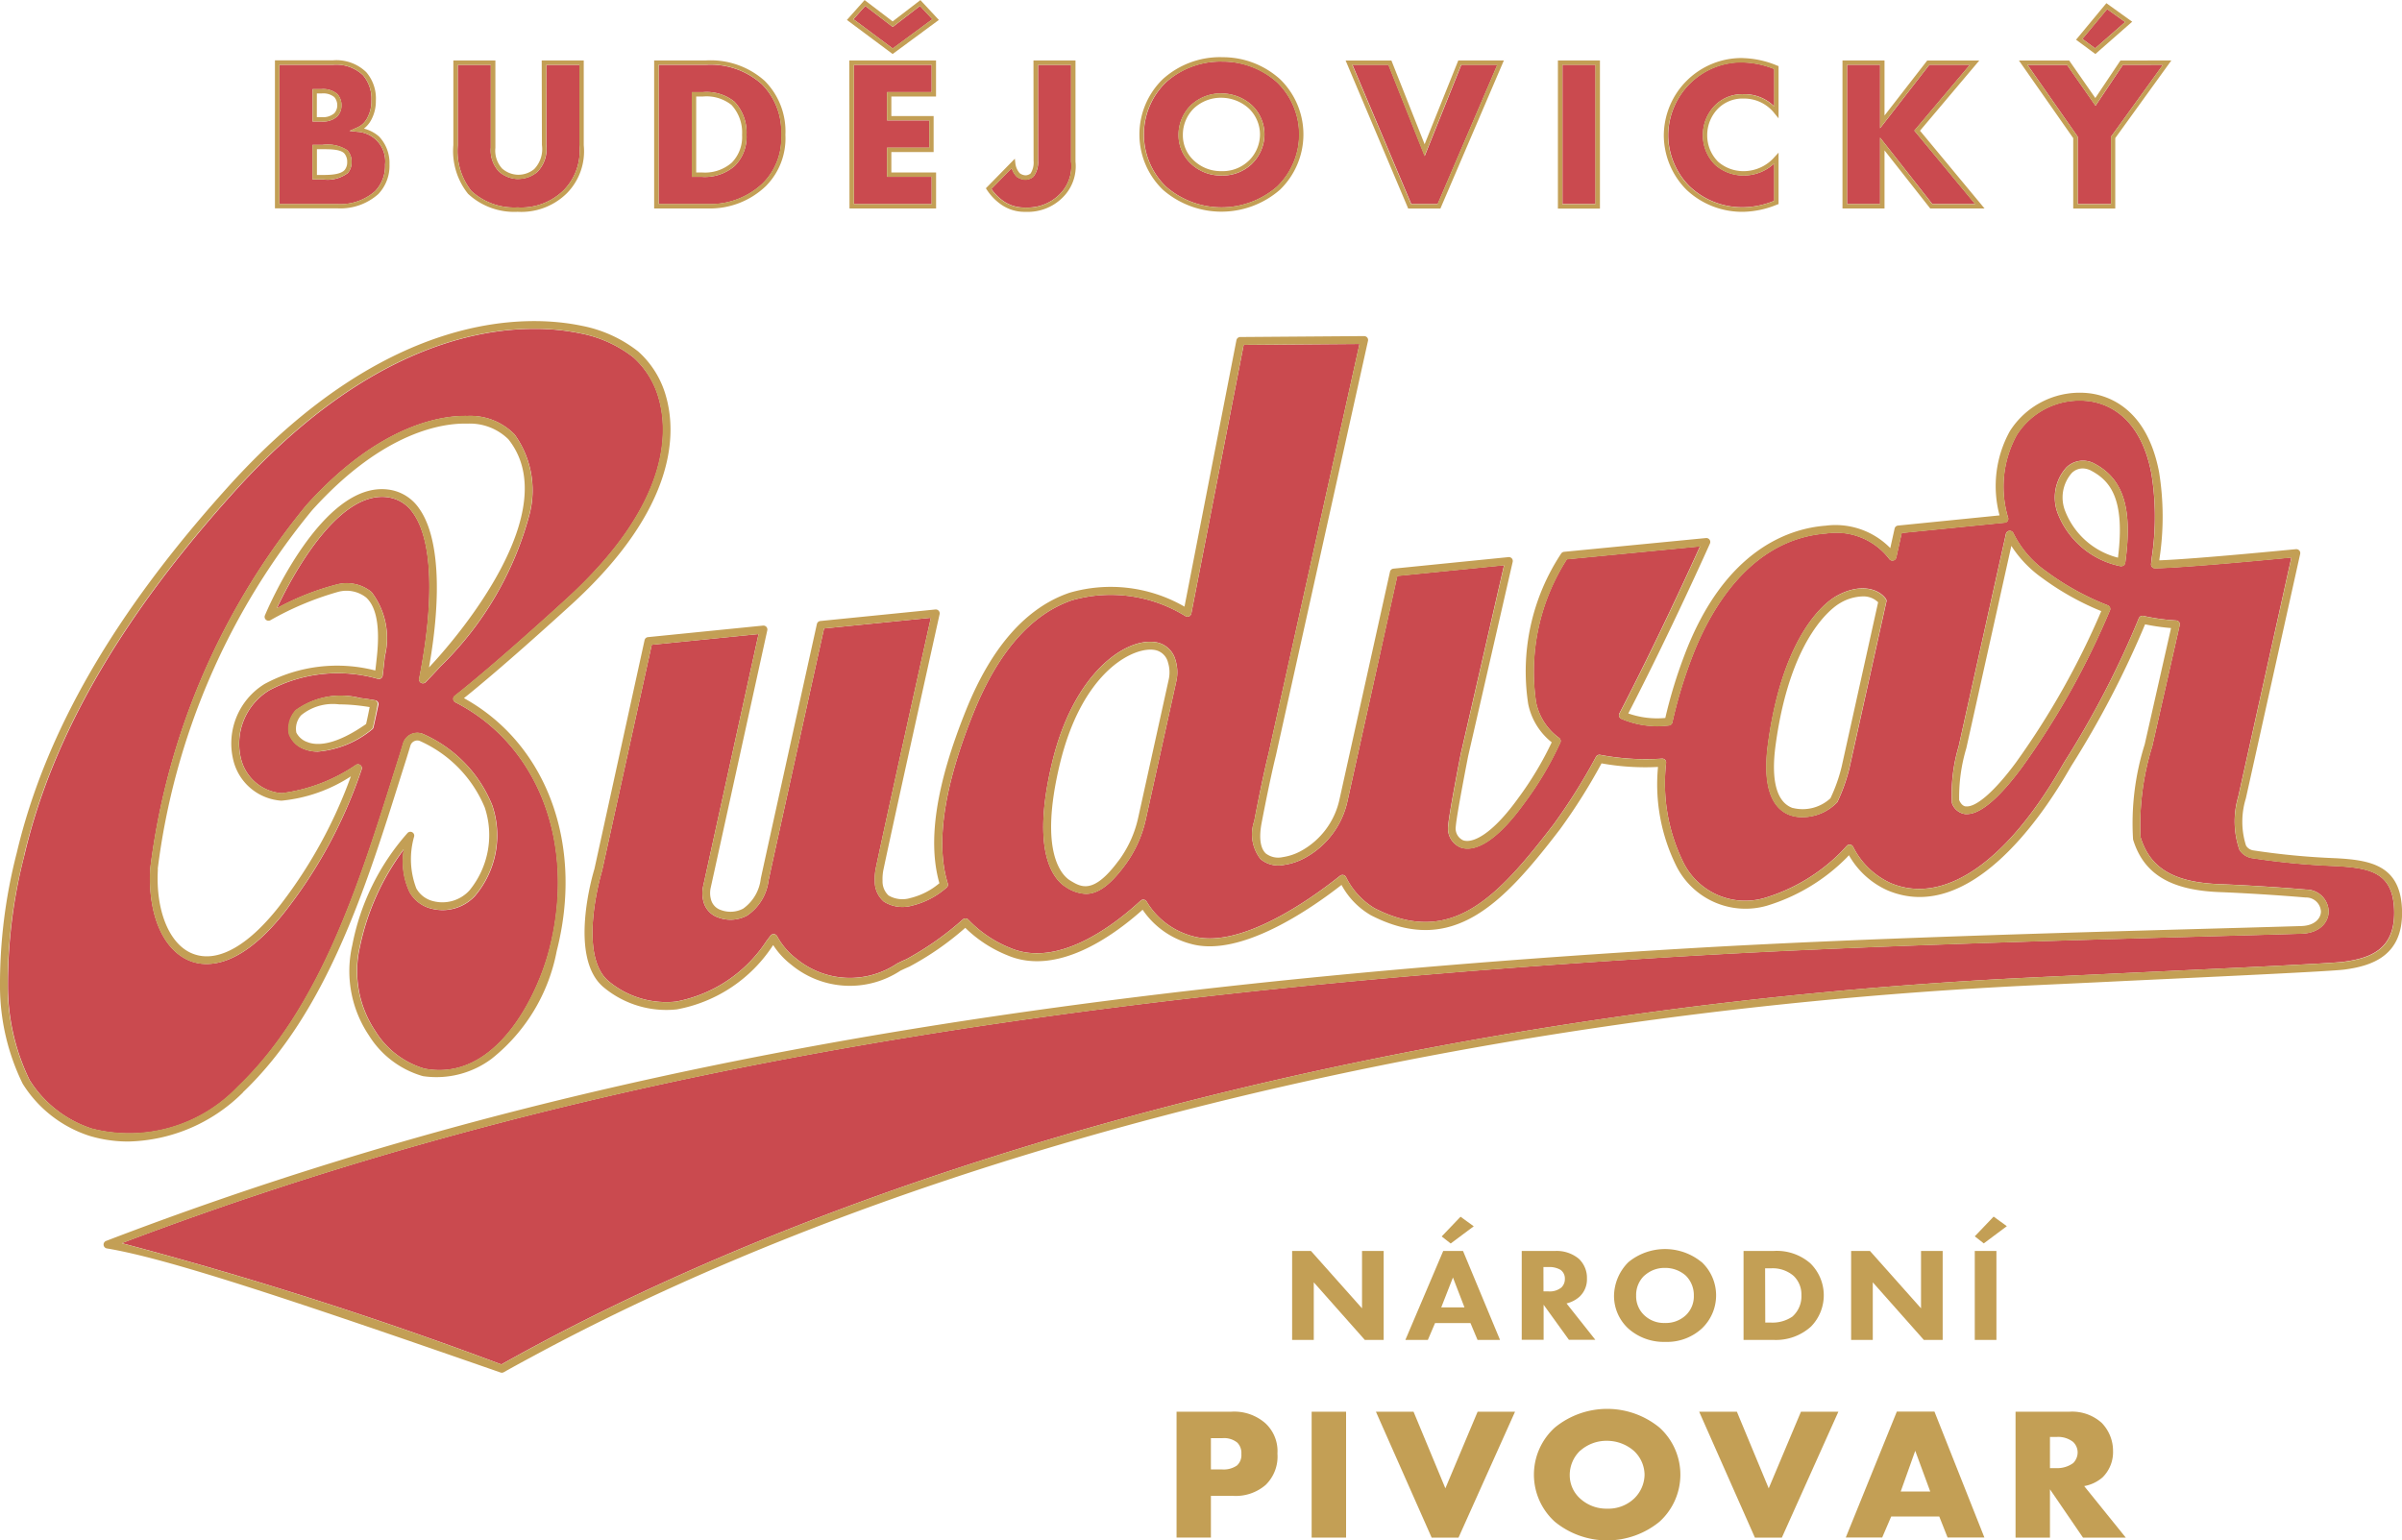 <svg id="LOGO_NEW" data-name="LOGO NEW" xmlns="http://www.w3.org/2000/svg" width="80" height="51.31" viewBox="0 0 80 51.31">
  <path id="Path_546" data-name="Path 546" d="M143.868,156.336a24.54,24.54,0,0,1-2.76-.265.6.6,0,0,1-.405-.275,2.905,2.905,0,0,1-.04-1.769l1.77-7.967c-.738.072-3.542.339-4.54.359a.13.13,0,0,1-.133-.143l.022-.205a8.983,8.983,0,0,0-.012-2.813c-.36-1.876-1.432-2.309-2.038-2.4a2.476,2.476,0,0,0-2.446,1.124,3.582,3.582,0,0,0-.284,2.764.129.129,0,0,1-.022.1.131.131,0,0,1-.093.053l-3.432.344-.181.817a.131.131,0,0,1-.233.049,2.222,2.222,0,0,0-2.1-.85c-2.613.2-3.931,2.691-4.483,4.159a15.425,15.425,0,0,0-.642,2.136.131.131,0,0,1-.117.1,3.033,3.033,0,0,1-1.589-.224.131.131,0,0,1-.066-.076.129.129,0,0,1,.008-.1c1.2-2.311,2.358-4.84,2.685-5.565l-4.435.43a6.941,6.941,0,0,0-1.025,4.759,1.941,1.941,0,0,0,.766,1.189.129.129,0,0,1,.042.155,11.007,11.007,0,0,1-1.191,2.009c-1.119,1.556-1.816,1.6-2.13,1.488a.685.685,0,0,1-.414-.732c.027-.392.4-2.293.416-2.374l1.444-6.295-3.555.356L111,154.163a2.839,2.839,0,0,1-1.4,1.892,2.055,2.055,0,0,1-.705.243.927.927,0,0,1-.791-.189,1.34,1.34,0,0,1-.213-1.269c.3-1.572.47-2.221.472-2.227l3.034-13.664-3.857.029-1.744,8.949a.131.131,0,0,1-.195.087,4.729,4.729,0,0,0-3.77-.532c-1.364.463-2.471,1.724-3.288,3.749-.984,2.436-1.272,4.35-.858,5.688a.129.129,0,0,1-.043.139,2.7,2.7,0,0,1-1.154.6,1.154,1.154,0,0,1-.934-.137.879.879,0,0,1-.3-.679,1.828,1.828,0,0,1,.042-.474c.344-1.637,1.588-7.236,1.825-8.3l-3.557.357c-.2.891-1.75,7.926-1.848,8.387A1.659,1.659,0,0,1,91,157.988a1.172,1.172,0,0,1-.951.068.758.758,0,0,1-.5-.529,1.062,1.062,0,0,1-.011-.522l1.844-8.394-3.557.357L86.169,156.5c-.011.038-.84,2.791.224,3.677a3,3,0,0,0,2.241.675,4.615,4.615,0,0,0,3.01-2.016l.135-.178a.128.128,0,0,1,.115-.052.131.131,0,0,1,.106.068,2.351,2.351,0,0,0,.633.743,2.811,2.811,0,0,0,3.364.167c.1-.049.2-.1.3-.139a9.972,9.972,0,0,0,1.892-1.332.132.132,0,0,1,.181.012,3.947,3.947,0,0,0,1.4.943c1.562.66,3.387-.7,4.337-1.577a.131.131,0,0,1,.2.029,2.536,2.536,0,0,0,1.527,1.152c1.59.455,3.966-1.252,4.913-2.008a.131.131,0,0,1,.2.039,2.49,2.49,0,0,0,.948,1.038c2.549,1.305,4.083-.335,5.973-2.8a19.524,19.524,0,0,0,1.406-2.243.131.131,0,0,1,.142-.064,8.006,8.006,0,0,0,2.055.126.13.13,0,0,1,.138.14,5.94,5.94,0,0,0,.546,3.256,2.3,2.3,0,0,0,2.744,1.242,6.043,6.043,0,0,0,2.531-1.522l.194-.21a.131.131,0,0,1,.211.026,2.6,2.6,0,0,0,1.256,1.215c1.746.729,3.8-.649,5.632-3.78l.149-.254a30.708,30.708,0,0,0,2.48-4.786.131.131,0,0,1,.151-.082,6.714,6.714,0,0,0,1.088.152.132.132,0,0,1,.1.051.13.13,0,0,1,.023.107l-.913,4.029a8.847,8.847,0,0,0-.391,3.029c.319,1.043,1.114,1.512,2.657,1.569.676.025,1.875.094,2.859.179a.751.751,0,0,1,.75.739c-.01.35-.295.712-.909.731-.879.027-1.924.056-3.088.088-4.962.138-11.758.327-17.275.652-22.363,1.316-38.023,4.182-52.231,9.568a132.47,132.47,0,0,1,12.643,4.039q.428-.24.864-.477C96.5,165.519,114.66,161,133.5,160.065c.933-.046,2.17-.1,3.472-.165,3.171-.148,6.764-.317,7.185-.372.891-.118,1.713-.4,1.7-1.663C145.839,156.536,145.058,156.4,143.868,156.336ZM105.292,150.2l-1.012,4.582a4.009,4.009,0,0,1-.7,1.535l-.006.008c-.511.688-.912.939-1.291.939a1.277,1.277,0,0,1-.656-.221c-.385-.233-1.2-1.1-.467-4.158.715-2.975,2.427-4.137,3.417-4.009a.813.813,0,0,1,.691.6A1.368,1.368,0,0,1,105.292,150.2Zm23.653-2.663-1.232,5.551a5.974,5.974,0,0,1-.4,1.12h0a1.6,1.6,0,0,1-1.179.5,1.175,1.175,0,0,1-.39-.063c-.463-.163-.968-.709-.74-2.384.507-3.735,1.977-4.746,2.267-4.911.77-.439,1.4-.266,1.654.081A.13.13,0,0,1,128.946,147.541Zm7.447.28a26.489,26.489,0,0,1-2.914,5.209c-.534.729-1.28,1.581-1.849,1.581a.524.524,0,0,1-.059,0,.542.542,0,0,1-.442-.366,5.543,5.543,0,0,1,.223-1.888l1.575-7.08a.131.131,0,0,1,.114-.1.132.132,0,0,1,.133.075,3.383,3.383,0,0,0,1.1,1.278,8.8,8.8,0,0,0,2.041,1.126.131.131,0,0,1,.072.069A.129.129,0,0,1,136.392,147.821Zm.506-1.579a.129.129,0,0,1-.054.088.131.131,0,0,1-.076.024l-.026,0a2.851,2.851,0,0,1-2.07-1.707,1.491,1.491,0,0,1,.271-1.586.792.792,0,0,1,.932-.123l0,0C136.847,143.447,137.151,144.436,136.9,146.242ZM79.223,153.29l.19-.6q.068-.215.132-.434a.494.494,0,0,1,.681-.309,4.384,4.384,0,0,1,2.291,2.375,3.121,3.121,0,0,1-.58,3.016,1.472,1.472,0,0,1-1.452.419,1.139,1.139,0,0,1-.722-.546,2.384,2.384,0,0,1-.192-1.427,8.186,8.186,0,0,0-1.464,3.247,3.587,3.587,0,0,0,.514,2.806,2.878,2.878,0,0,0,1.637,1.25c2.367.454,3.755-2.406,4.159-3.98.9-3.5-.361-6.807-3.132-8.222a.128.128,0,0,1-.021-.214c1.234-.975,3.014-2.584,3.722-3.231,3.429-3.134,3.4-5.521,3.076-6.666a2.865,2.865,0,0,0-.847-1.378,4.12,4.12,0,0,0-1.767-.8,7.508,7.508,0,0,0-1.535-.151c-2.224,0-5.875.878-9.955,5.387-3.791,4.19-6.089,8.158-7.024,12.132a17.263,17.263,0,0,0-.55,4.437,7.157,7.157,0,0,0,.721,3.067,3.855,3.855,0,0,0,2.08,1.62,4.993,4.993,0,0,0,4.852-1.393C76.774,161.078,78.075,156.941,79.223,153.29Zm-.664-1.574a.129.129,0,0,1-.051.076,3.28,3.28,0,0,1-1.8.735,1.209,1.209,0,0,1-.458-.084.837.837,0,0,1-.5-.5.925.925,0,0,1,.228-.8,2.565,2.565,0,0,1,2.145-.4c.164.019.331.044.5.075a.128.128,0,0,1,.1.149C78.668,151.214,78.616,151.466,78.558,151.716ZM73,159.6a1.5,1.5,0,0,1-.519-.09c-.916-.335-1.449-1.548-1.357-3.091a23.661,23.661,0,0,1,5.2-12.1c2.478-2.751,4.585-2.992,5.372-2.972a2.053,2.053,0,0,1,1.562.617,3.182,3.182,0,0,1,.5,2.649,11.019,11.019,0,0,1-2.97,5.079c-.169.185-.332.358-.49.521a.13.13,0,0,1-.152.025.128.128,0,0,1-.067-.138c.518-2.615.443-4.629-.208-5.526a1.213,1.213,0,0,0-.851-.521c-1.674-.215-3.2,2.684-3.68,3.7a8.653,8.653,0,0,1,1.978-.787,1.3,1.3,0,0,1,1.174.245,2.531,2.531,0,0,1,.444,2.146c-.02.2-.044.413-.073.64a.128.128,0,0,1-.052.087.129.129,0,0,1-.1.022,4.856,4.856,0,0,0-3.625.38,2.084,2.084,0,0,0-.93,2.318,1.512,1.512,0,0,0,1.348,1.108,5.649,5.649,0,0,0,2.473-.944.13.13,0,0,1,.146.011.127.127,0,0,1,.041.14,15.915,15.915,0,0,1-2.452,4.609C74.559,159.244,73.624,159.6,73,159.6Z" transform="translate(-66.118 -127.491)" fill="#ca4a4f"/>
  <path id="Path_547" data-name="Path 547" d="M142.642,154.839a24.28,24.28,0,0,1-2.726-.261.338.338,0,0,1-.232-.159,2.619,2.619,0,0,1-.006-1.569l1.81-8.146a.129.129,0,0,0-.03-.114.132.132,0,0,0-.111-.043c-.034,0-3.283.325-4.551.371l.006-.057a9.32,9.32,0,0,0-.015-2.89c-.391-2.033-1.581-2.507-2.256-2.609a2.753,2.753,0,0,0-2.716,1.259,3.784,3.784,0,0,0-.34,2.8l-3.38.339a.13.13,0,0,0-.115.1l-.144.65a2.554,2.554,0,0,0-2.153-.746c-1.184.089-3.37.771-4.708,4.328a15.884,15.884,0,0,0-.632,2.077,2.906,2.906,0,0,1-1.233-.151c1.394-2.693,2.707-5.63,2.72-5.66a.13.13,0,0,0-.014-.129.132.132,0,0,0-.119-.053l-4.721.458a.131.131,0,0,0-.1.056,7.124,7.124,0,0,0-1.1,5.009,2.181,2.181,0,0,0,.784,1.281,11.119,11.119,0,0,1-1.123,1.869c-.864,1.2-1.511,1.507-1.829,1.394a.436.436,0,0,1-.242-.469c.026-.376.408-2.322.411-2.338l1.483-6.467a.129.129,0,0,0-.029-.115.131.131,0,0,0-.111-.043l-3.831.384a.13.13,0,0,0-.115.1l-1.68,7.574a2.577,2.577,0,0,1-1.267,1.72,1.817,1.817,0,0,1-.627.215.68.68,0,0,1-.564-.123c-.185-.176-.232-.533-.135-1.031.3-1.563.467-2.206.469-2.216l3.071-13.827a.13.13,0,0,0-.026-.11.14.14,0,0,0-.1-.048l-4.128.031a.131.131,0,0,0-.128.105l-1.73,8.876a4.912,4.912,0,0,0-3.826-.464c-1.44.488-2.6,1.8-3.446,3.9-1,2.478-1.292,4.368-.891,5.776a2.355,2.355,0,0,1-.968.494.915.915,0,0,1-.725-.085.636.636,0,0,1-.2-.489,1.573,1.573,0,0,1,.037-.406c.378-1.8,1.849-8.407,1.863-8.474a.129.129,0,0,0-.03-.115.131.131,0,0,0-.111-.043l-3.831.384a.131.131,0,0,0-.115.1c-.018.08-1.765,7.99-1.869,8.481a1.419,1.419,0,0,1-.587,1,.911.911,0,0,1-.738.047.5.5,0,0,1-.334-.355.8.8,0,0,1-.007-.394l1.883-8.569a.129.129,0,0,0-.03-.114.134.134,0,0,0-.111-.043l-3.831.384a.13.13,0,0,0-.115.1L84.676,155.2c-.037.12-.888,2.946.309,3.941a3.261,3.261,0,0,0,2.439.734,4.864,4.864,0,0,0,3.189-2.118l.018-.023a2.618,2.618,0,0,0,.6.653,3.064,3.064,0,0,0,3.637.2c.1-.048.2-.094.3-.136a9.7,9.7,0,0,0,1.86-1.292,4.282,4.282,0,0,0,1.407.917c1.634.691,3.477-.606,4.5-1.52a2.792,2.792,0,0,0,1.594,1.134c1.642.472,3.982-1.141,5.03-1.96a2.577,2.577,0,0,0,.98,1.011c2.724,1.4,4.4-.39,6.3-2.869a19.3,19.3,0,0,0,1.38-2.191,8.216,8.216,0,0,0,1.881.119,6.112,6.112,0,0,0,.585,3.248,2.578,2.578,0,0,0,3.05,1.372,6.329,6.329,0,0,0,2.651-1.6l.073-.079a2.772,2.772,0,0,0,1.294,1.174c2.67,1.115,5.057-2.348,5.96-3.889l.149-.254a31.775,31.775,0,0,0,2.46-4.722,7.081,7.081,0,0,0,.865.124l-.877,3.874a8.754,8.754,0,0,0-.388,3.169c.353,1.151,1.246,1.692,2.9,1.753.673.025,1.866.094,2.846.179a.492.492,0,0,1,.511.473c-.007.228-.212.465-.655.478-.879.027-1.924.056-3.087.088-4.964.138-11.762.327-17.284.652-22.618,1.331-38.39,4.247-52.74,9.748a.13.13,0,0,0,.025.25c2.006.333,5.989,1.653,13.112,4.133a.13.13,0,0,0,.043.007.132.132,0,0,0,.065-.017q.451-.254.912-.5c12.786-6.93,30.9-11.44,49.71-12.372.933-.046,2.17-.1,3.471-.165,3.176-.149,6.776-.317,7.207-.374.906-.12,1.943-.447,1.923-1.924C144.859,155.078,143.854,154.9,142.642,154.839Zm-6.906,3.823c-1.3.061-2.539.119-3.472.165-18.843.934-37,5.455-49.822,12.4q-.437.236-.864.477a132.467,132.467,0,0,0-12.643-4.039c14.209-5.385,29.868-8.251,52.231-9.568,5.518-.325,12.313-.514,17.275-.652,1.163-.032,2.209-.061,3.088-.088.614-.019.9-.381.909-.731a.751.751,0,0,0-.75-.739c-.984-.085-2.183-.154-2.859-.179-1.543-.057-2.338-.526-2.657-1.569a8.848,8.848,0,0,1,.391-3.029l.913-4.029a.13.13,0,0,0-.023-.107.132.132,0,0,0-.1-.051,6.714,6.714,0,0,1-1.088-.152.131.131,0,0,0-.151.082,30.707,30.707,0,0,1-2.48,4.786l-.149.254c-1.834,3.131-3.887,4.509-5.632,3.78a2.6,2.6,0,0,1-1.256-1.215.131.131,0,0,0-.211-.026l-.194.21a6.043,6.043,0,0,1-2.531,1.522,2.3,2.3,0,0,1-2.744-1.242,5.939,5.939,0,0,1-.546-3.256.13.13,0,0,0-.138-.14,8.006,8.006,0,0,1-2.055-.126.131.131,0,0,0-.142.064,19.524,19.524,0,0,1-1.406,2.243c-1.89,2.46-3.425,4.1-5.973,2.8a2.49,2.49,0,0,1-.948-1.038.131.131,0,0,0-.2-.039c-.948.756-3.323,2.463-4.913,2.008a2.536,2.536,0,0,1-1.527-1.152.131.131,0,0,0-.2-.029c-.949.872-2.774,2.237-4.337,1.577a3.947,3.947,0,0,1-1.4-.943.132.132,0,0,0-.181-.012,9.973,9.973,0,0,1-1.892,1.332c-.1.043-.2.09-.3.139a2.81,2.81,0,0,1-3.364-.167,2.352,2.352,0,0,1-.633-.743.131.131,0,0,0-.106-.068.128.128,0,0,0-.115.052l-.135.178a4.615,4.615,0,0,1-3.01,2.016,3,3,0,0,1-2.241-.675c-1.064-.886-.235-3.639-.224-3.677l1.655-7.534,3.557-.357L88.3,155.767a1.062,1.062,0,0,0,.011.522.758.758,0,0,0,.5.529,1.172,1.172,0,0,0,.951-.068,1.659,1.659,0,0,0,.714-1.175c.1-.461,1.651-7.5,1.848-8.387l3.557-.357c-.237,1.066-1.482,6.664-1.825,8.3a1.828,1.828,0,0,0-.042.474.879.879,0,0,0,.3.679,1.154,1.154,0,0,0,.934.137,2.7,2.7,0,0,0,1.154-.6.129.129,0,0,0,.043-.139c-.414-1.338-.126-3.252.858-5.688.818-2.024,1.924-3.286,3.288-3.749a4.729,4.729,0,0,1,3.77.532.131.131,0,0,0,.12.006.13.13,0,0,0,.075-.094l1.744-8.949,3.857-.029-3.034,13.664c0,.006-.168.655-.472,2.227a1.34,1.34,0,0,0,.213,1.269.927.927,0,0,0,.791.189,2.055,2.055,0,0,0,.705-.243,2.839,2.839,0,0,0,1.4-1.892l1.66-7.482,3.555-.356-1.444,6.295c-.016.081-.389,1.983-.416,2.374a.685.685,0,0,0,.414.732c.315.112,1.011.068,2.13-1.488a11.007,11.007,0,0,0,1.191-2.009.129.129,0,0,0-.042-.155,1.941,1.941,0,0,1-.766-1.189,6.941,6.941,0,0,1,1.025-4.759l4.435-.43c-.328.725-1.483,3.253-2.686,5.565a.129.129,0,0,0-.008.1.131.131,0,0,0,.066.076,3.033,3.033,0,0,0,1.589.224.131.131,0,0,0,.117-.1,15.424,15.424,0,0,1,.642-2.136c.552-1.469,1.87-3.962,4.483-4.159a2.222,2.222,0,0,1,2.1.85.131.131,0,0,0,.233-.049l.181-.817,3.432-.344a.131.131,0,0,0,.093-.053.129.129,0,0,0,.022-.1,3.582,3.582,0,0,1,.284-2.764,2.476,2.476,0,0,1,2.446-1.124c.606.091,1.678.525,2.038,2.4a8.983,8.983,0,0,1,.012,2.813l-.022.205a.13.13,0,0,0,.133.143c1-.02,3.8-.287,4.54-.359l-1.77,7.967a2.9,2.9,0,0,0,.04,1.769.6.6,0,0,0,.405.275,24.544,24.544,0,0,0,2.76.265c1.19.061,1.971.2,1.989,1.528.017,1.262-.8,1.545-1.7,1.663C142.5,158.345,138.907,158.514,135.736,158.662Zm-.657-12.247a8.8,8.8,0,0,1-2.041-1.126,3.384,3.384,0,0,1-1.1-1.278.132.132,0,0,0-.133-.075.131.131,0,0,0-.114.1l-1.575,7.08a5.543,5.543,0,0,0-.223,1.888.542.542,0,0,0,.442.366.524.524,0,0,0,.059,0c.569,0,1.315-.852,1.849-1.581a26.488,26.488,0,0,0,2.914-5.209.129.129,0,0,0,0-.1A.131.131,0,0,0,135.079,146.415Zm-4.719,6.7c-.036,0-.145-.016-.23-.211a5.665,5.665,0,0,1,.238-1.726l1.5-6.741a3.89,3.89,0,0,0,1.016,1.062,9.1,9.1,0,0,0,1.979,1.111,26.4,26.4,0,0,1-2.834,5.031C131.335,152.585,130.7,153.15,130.359,153.113ZM134.64,141.7l0,0a.792.792,0,0,0-.932.123,1.491,1.491,0,0,0-.271,1.586,2.851,2.851,0,0,0,2.07,1.707l.026,0a.131.131,0,0,0,.076-.024.129.129,0,0,0,.054-.088C135.912,143.2,135.608,142.209,134.64,141.7Zm.778,3.129a2.559,2.559,0,0,1-1.745-1.522,1.235,1.235,0,0,1,.21-1.3.518.518,0,0,1,.358-.15.632.632,0,0,1,.277.07C135.137,142.256,135.67,142.836,135.419,144.828Zm-32.081,2.814c-.99-.128-2.7,1.034-3.417,4.009-.734,3.053.082,3.924.467,4.158a1.277,1.277,0,0,0,.656.221c.378,0,.78-.251,1.291-.939l.006-.008a4.009,4.009,0,0,0,.7-1.535l1.012-4.581a1.368,1.368,0,0,0-.025-.723A.813.813,0,0,0,103.337,147.642Zm-1.212,7.291,0,0c-.83,1.118-1.239.87-1.6.651-.262-.159-1.062-.908-.349-3.875.707-2.94,2.27-3.818,3.022-3.818a.846.846,0,0,1,.107.007.554.554,0,0,1,.476.425,1.11,1.11,0,0,1,.018.586l-1.012,4.581a3.748,3.748,0,0,1-.653,1.434Zm23.9-8.816c-.29.165-1.76,1.176-2.267,4.911-.228,1.675.277,2.221.74,2.384a1.175,1.175,0,0,0,.39.063,1.6,1.6,0,0,0,1.179-.5h0a5.974,5.974,0,0,0,.4-1.12l1.232-5.551a.13.13,0,0,0-.022-.105C127.428,145.852,126.8,145.679,126.031,146.117Zm-1.44,7.05c-.533-.188-.73-.915-.568-2.1.5-3.691,1.972-4.625,2.138-4.72a1.548,1.548,0,0,1,.755-.228.7.7,0,0,1,.521.195l-1.216,5.481a5.384,5.384,0,0,1-.373,1.049A1.364,1.364,0,0,1,124.591,153.167Zm-51.616,9.471c2.787-2.659,4.1-6.83,5.255-10.51l.19-.6q.068-.218.134-.439a.239.239,0,0,1,.131-.15.23.23,0,0,1,.194,0,4.178,4.178,0,0,1,2.15,2.208,2.909,2.909,0,0,1-.513,2.77,1.223,1.223,0,0,1-1.2.353.878.878,0,0,1-.565-.425,2.725,2.725,0,0,1-.074-1.724.128.128,0,0,0-.06-.145.13.13,0,0,0-.156.02,7.868,7.868,0,0,0-1.843,3.742,3.838,3.838,0,0,0,.552,3,3.13,3.13,0,0,0,1.8,1.36,3.069,3.069,0,0,0,2.287-.577,6.007,6.007,0,0,0,2.17-3.592c.909-3.547-.331-6.9-3.09-8.421,1.23-.987,2.9-2.5,3.583-3.122,3.53-3.226,3.488-5.722,3.149-6.923a3.119,3.119,0,0,0-.925-1.5,4.377,4.377,0,0,0-1.882-.858c-1.752-.367-6.4-.582-11.737,5.315-3.821,4.223-6.138,8.228-7.083,12.245a17.491,17.491,0,0,0-.557,4.5,7.409,7.409,0,0,0,.755,3.185,4.109,4.109,0,0,0,2.221,1.736,4.455,4.455,0,0,0,1.3.19A5.575,5.575,0,0,0,72.975,162.639Zm-7.283-7.917c.936-3.974,3.233-7.942,7.024-12.132,4.08-4.509,7.731-5.387,9.955-5.387a7.508,7.508,0,0,1,1.535.151,4.121,4.121,0,0,1,1.767.8,2.865,2.865,0,0,1,.847,1.378c.323,1.144.353,3.532-3.076,6.666-.708.647-2.488,2.257-3.722,3.231a.128.128,0,0,0,.021.214c2.771,1.416,4.03,4.72,3.132,8.222-.4,1.575-1.792,4.435-4.159,3.98a2.879,2.879,0,0,1-1.637-1.25,3.587,3.587,0,0,1-.514-2.806,8.186,8.186,0,0,1,1.464-3.247,2.384,2.384,0,0,0,.192,1.427,1.139,1.139,0,0,0,.722.546,1.472,1.472,0,0,0,1.452-.419,3.121,3.121,0,0,0,.58-3.016,4.384,4.384,0,0,0-2.291-2.375.494.494,0,0,0-.681.309q-.065.219-.132.434l-.19.6c-1.148,3.651-2.448,7.788-5.187,10.4a4.993,4.993,0,0,1-4.852,1.393,3.855,3.855,0,0,1-2.08-1.62,7.157,7.157,0,0,1-.721-3.067A17.264,17.264,0,0,1,65.692,154.722Zm5.546,3.554a1.5,1.5,0,0,0,.519.09c.627,0,1.563-.36,2.717-1.879a15.915,15.915,0,0,0,2.452-4.609.127.127,0,0,0-.041-.14.13.13,0,0,0-.146-.011,5.649,5.649,0,0,1-2.473.944,1.512,1.512,0,0,1-1.348-1.108,2.084,2.084,0,0,1,.93-2.318,4.856,4.856,0,0,1,3.625-.38.129.129,0,0,0,.1-.022.128.128,0,0,0,.052-.087c.029-.227.053-.441.073-.64a2.531,2.531,0,0,0-.444-2.146,1.3,1.3,0,0,0-1.174-.245,8.653,8.653,0,0,0-1.978.787c.479-1.012,2.006-3.91,3.68-3.7a1.213,1.213,0,0,1,.851.521c.65.9.726,2.911.208,5.526a.128.128,0,0,0,.067.138.13.13,0,0,0,.152-.025c.158-.163.321-.336.49-.521a11.018,11.018,0,0,0,2.97-5.079,3.182,3.182,0,0,0-.5-2.649,2.053,2.053,0,0,0-1.562-.617c-.787-.021-2.894.22-5.372,2.972a23.661,23.661,0,0,0-5.2,12.1C69.789,156.728,70.322,157.941,71.238,158.276Zm-1.1-3.076a23.359,23.359,0,0,1,5.14-11.949c2.406-2.672,4.42-2.909,5.172-2.886a1.831,1.831,0,0,1,1.367.521c1.9,2.383-1.716,6.581-2.46,7.4l-.184.2c.44-2.477.322-4.393-.332-5.3a1.463,1.463,0,0,0-1.027-.626c-2.211-.284-4.03,4.009-4.106,4.192a.127.127,0,0,0,.034.145.129.129,0,0,0,.149.016,10.181,10.181,0,0,1,2.236-.939,1.061,1.061,0,0,1,.952.182c.34.31.462.96.362,1.932-.016.157-.034.324-.056.5a5.086,5.086,0,0,0-3.691.45,2.327,2.327,0,0,0-1.022,2.6,1.768,1.768,0,0,0,1.587,1.286,5.123,5.123,0,0,0,2.312-.81,15.745,15.745,0,0,1-2.3,4.216c-1.065,1.4-2.11,2.007-2.941,1.7C70.532,157.745,70.054,156.606,70.138,155.2Zm7.232-5.62c-.165-.031-.332-.056-.5-.075a2.564,2.564,0,0,0-2.145.4.925.925,0,0,0-.228.8.837.837,0,0,0,.5.5,1.209,1.209,0,0,0,.458.084,3.28,3.28,0,0,0,1.8-.735.129.129,0,0,0,.051-.076c.057-.25.109-.5.154-.749A.128.128,0,0,0,77.371,149.58Zm-2.223,1.4a.65.65,0,0,1-.392-.323.671.671,0,0,1,.163-.582,1.674,1.674,0,0,1,1.262-.359,5.937,5.937,0,0,1,.665.041c.116.013.234.03.351.049-.035.187-.075.376-.118.564C76.063,151.075,75.468,151.094,75.147,150.984Z" transform="translate(-64.879 -126.254)" fill="#c39f55"/>
  <path id="Path_548" data-name="Path 548" d="M121.527,79.765l-.269-.031.248-.108a.681.681,0,0,0,.355-.341,1.158,1.158,0,0,0,.128-.554,1.2,1.2,0,0,0-.277-.848,1.288,1.288,0,0,0-1-.35h-1.79v4.64h1.934a1.759,1.759,0,0,0,1.255-.43,1.216,1.216,0,0,0,.333-.889.985.985,0,0,0-.917-1.09Zm-1.5-1.422h.3a.718.718,0,0,1,.528.165.562.562,0,0,1,.137.374.537.537,0,0,1-.137.367.7.7,0,0,1-.528.172h-.3Zm1.183,2.79a1.127,1.127,0,0,1-.828.219h-.355V80.2h.333a1.2,1.2,0,0,1,.825.179.557.557,0,0,1,.144.4A.54.54,0,0,1,121.208,81.132Zm5.673.2a.992.992,0,0,0,.626-.226,1.091,1.091,0,0,0,.307-.9V77.534h1.1v2.675a1.866,1.866,0,0,1-.521,1.5,2.02,2.02,0,0,1-1.537.574,2.107,2.107,0,0,1-1.542-.55,2.151,2.151,0,0,1-.45-1.522V77.534h1.1v2.761a1.033,1.033,0,0,0,.269.792A.983.983,0,0,0,126.881,81.336Zm6.241-3.8h-1.566v4.64h1.674a2.539,2.539,0,0,0,1.8-.7,2.117,2.117,0,0,0,.607-1.606,2.237,2.237,0,0,0-.649-1.691A2.559,2.559,0,0,0,133.122,77.534Zm.968,3.366a1.515,1.515,0,0,1-1.106.365h-.326V78.443h.377a1.471,1.471,0,0,1,1.046.321,1.5,1.5,0,0,1,.4,1.1A1.365,1.365,0,0,1,134.09,80.9Zm5.069.365h1.488v.909h-2.59v-4.64h2.59v.909h-1.488v.942h1.408v.909h-1.408Zm1.1-5.693.412.444-1.321.974-1.308-.975.393-.442.915.7Zm3.512,5.786a.431.431,0,0,0,.267-.1.789.789,0,0,0,.153-.534V77.534h1.1v3.22a1.321,1.321,0,0,1-.39,1.1,1.5,1.5,0,0,1-1.125.431,1.207,1.207,0,0,1-.718-.2,1.622,1.622,0,0,1-.423-.419l.679-.693a.645.645,0,0,0,.171.29A.512.512,0,0,0,143.769,81.358Zm6.53-3.932a2.694,2.694,0,0,0-1.849.69,2.42,2.42,0,0,0,0,3.475,2.822,2.822,0,0,0,3.7,0,2.42,2.42,0,0,0,0-3.475A2.694,2.694,0,0,0,150.3,77.426Zm1.02,3.4a1.41,1.41,0,0,1-1.02.395,1.449,1.449,0,0,1-1.026-.4,1.3,1.3,0,0,1-.405-.942,1.38,1.38,0,0,1,.405-.992,1.459,1.459,0,0,1,1.026-.4,1.521,1.521,0,0,1,1.018.4,1.353,1.353,0,0,1,.413.971A1.38,1.38,0,0,1,151.318,80.827Zm5.748-.256,1.22-3.038h1.2l-1.989,4.64h-.878l-1.961-4.64h1.2Zm4.588-3.038h1.1v4.64h-1.1Zm6-.079a2.95,2.95,0,0,1,1.053.22v1.247a1.406,1.406,0,0,0-1.017-.408,1.291,1.291,0,0,0-.917.335,1.407,1.407,0,0,0-.442,1.036,1.386,1.386,0,0,0,.413.986,1.419,1.419,0,0,0,.945.35,1.477,1.477,0,0,0,1.017-.4v1.244a2.824,2.824,0,0,1-1.01.215,2.548,2.548,0,0,1-1.812-.7,2.436,2.436,0,0,1-.708-1.692,2.446,2.446,0,0,1,2.476-2.438Zm5.719,2.273,2.027,2.446h-1.427l-1.741-2.212v2.212h-1.1v-4.64h1.1v2.114l1.641-2.114h1.352Zm7.021-3.617-1,.876-.425-.314.824-.993Zm1.26,1.423-1.715,2.374-.014.019v2.246h-1.11V79.928l-1.674-2.394h1.316l.95,1.363.912-1.363Z" transform="translate(-109.619 -75.374)" fill="#ca4a4f"/>
  <path id="Path_549" data-name="Path 549" d="M132.33,77.484h-.377v2.822h.326a1.515,1.515,0,0,0,1.106-.365,1.365,1.365,0,0,0,.391-1.035,1.5,1.5,0,0,0-.4-1.1A1.471,1.471,0,0,0,132.33,77.484Zm.953,2.352h0a1.361,1.361,0,0,1-1,.324H132.1V77.63h.23a1.34,1.34,0,0,1,.946.282,1.355,1.355,0,0,1,.352.994A1.223,1.223,0,0,1,133.283,79.836Zm-6.321-.607v.019a.96.96,0,0,1-.257.8.838.838,0,0,1-.529.189.829.829,0,0,1-.541-.209.885.885,0,0,1-.223-.687V76.43h-1.4V79.25a2.28,2.28,0,0,0,.489,1.621,2.253,2.253,0,0,0,1.65.6,2.158,2.158,0,0,0,1.641-.617,1.99,1.99,0,0,0,.563-1.6V76.43h-1.4Zm.147-2.654h1.1V79.25a1.866,1.866,0,0,1-.521,1.5,2.02,2.02,0,0,1-1.537.574,2.107,2.107,0,0,1-1.542-.55,2.151,2.151,0,0,1-.45-1.522V76.576h1.1v2.761a1.033,1.033,0,0,0,.269.792.965.965,0,0,0,1.269.024,1.091,1.091,0,0,0,.307-.9Zm5.308-.146H130.7v4.931h1.821a2.687,2.687,0,0,0,1.9-.746,2.253,2.253,0,0,0,.65-1.709,2.376,2.376,0,0,0-.694-1.8A2.7,2.7,0,0,0,132.416,76.43Zm1.906,4.082a2.54,2.54,0,0,1-1.8.7H130.85v-4.64h1.566a2.559,2.559,0,0,1,1.863.64,2.237,2.237,0,0,1,.649,1.691A2.117,2.117,0,0,1,134.322,80.512Zm2.883.849h2.884v-1.2H138.6v-.679h1.408v-1.2H138.6V77.63h1.488v-1.2H137.2Zm.147-4.786h2.59v.909h-1.488v.942h1.408v.909h-1.408v.971h1.488v.909h-2.59Zm42.574-1.435-.86-.617-1.01,1.217.644.476Zm-1.658.574.824-.993.6.43-1,.876ZM120.152,78.29a.537.537,0,0,0,.137-.367.562.562,0,0,0-.137-.374.717.717,0,0,0-.528-.165h-.3v1.079h.3A.7.7,0,0,0,120.152,78.29Zm-.686-.761h.158a.584.584,0,0,1,.422.12.418.418,0,0,1,.1.274.389.389,0,0,1-.1.266.566.566,0,0,1-.423.128h-.158Zm.187,1.712h-.333v1.15h.355a1.127,1.127,0,0,0,.828-.219.54.54,0,0,0,.119-.357.557.557,0,0,0-.144-.4A1.2,1.2,0,0,0,119.653,79.242Zm.74.835h0c-.13.149-.452.168-.717.168h-.208v-.859h.187c.246,0,.583,0,.721.136a.419.419,0,0,1,.1.293A.4.4,0,0,1,120.392,80.077Zm.643-1.378a.9.9,0,0,0,.25-.306,1.3,1.3,0,0,0,.145-.621,1.339,1.339,0,0,0-.315-.946,1.422,1.422,0,0,0-1.109-.4H118.07v4.931h2.081a1.9,1.9,0,0,0,1.359-.473,1.36,1.36,0,0,0,.375-.992,1.279,1.279,0,0,0-.348-.928A1.212,1.212,0,0,0,121.035,78.7Zm.37,2.085a1.759,1.759,0,0,1-1.255.43h-1.934v-4.64h1.79a1.288,1.288,0,0,1,1,.35,1.2,1.2,0,0,1,.277.848,1.158,1.158,0,0,1-.128.554.681.681,0,0,1-.355.341l-.248.108.269.031a.985.985,0,0,1,.917,1.09A1.216,1.216,0,0,1,121.406,80.785Zm45.544-4.434a2.592,2.592,0,0,0-2.623,2.584,2.585,2.585,0,0,0,.751,1.8,2.7,2.7,0,0,0,1.915.738,3.087,3.087,0,0,0,1.108-.241l.048-.017V79.5l-.128.139a1.368,1.368,0,0,1-1.036.478,1.286,1.286,0,0,1-.845-.31,1.237,1.237,0,0,1-.367-.879,1.261,1.261,0,0,1,.395-.929,1.152,1.152,0,0,1,.817-.3,1.282,1.282,0,0,1,1.034.5l.13.159v-1.74L168.1,76.6A3.143,3.143,0,0,0,166.95,76.351ZM168,77.964a1.406,1.406,0,0,0-1.017-.408,1.291,1.291,0,0,0-.917.335,1.407,1.407,0,0,0-.442,1.036,1.386,1.386,0,0,0,.413.986,1.419,1.419,0,0,0,.945.35,1.477,1.477,0,0,0,1.017-.4v1.244a2.823,2.823,0,0,1-1.01.215,2.548,2.548,0,0,1-1.812-.7,2.436,2.436,0,0,1-.708-1.692A2.446,2.446,0,0,1,166.95,76.5a2.95,2.95,0,0,1,1.053.22Zm-7.2,3.4h1.4V76.43h-1.4Zm.147-4.786h1.1v4.64h-1.1Zm13.887-.146H173.1l-1.422,1.832V76.43h-1.4v4.931h1.4V79.426l1.523,1.935h1.809L172.86,78.77Zm-.139,4.785H173.27L171.529,79v2.212h-1.1v-4.64h1.1v2.114l1.641-2.114h1.352l-1.852,2.194Zm4.84-4.785-.836,1.249-.87-1.249h-1.674l1.808,2.585v2.346h1.4V79.016l1.868-2.586Zm-.3,2.52-.014.019v2.246h-1.11V78.969l-1.674-2.394h1.316l.95,1.363.912-1.363h1.334Zm-22.874.268-1.106-2.788H153.73l2.084,4.931h1.072L159,76.43h-1.518Zm2.417-2.642-1.989,4.64h-.878l-1.961-4.64h1.2l1.205,3.038,1.22-3.038Zm-15.441,3.192a.682.682,0,0,1-.1.425.289.289,0,0,1-.169.061.366.366,0,0,1-.191-.069.6.6,0,0,1-.147-.332l-.017-.153-.965.985.032.049a1.8,1.8,0,0,0,.5.509,1.36,1.36,0,0,0,.8.227A1.634,1.634,0,0,0,144.3,81a1.458,1.458,0,0,0,.433-1.2V76.43h-1.4Zm.147-3.192h1.1V79.8a1.321,1.321,0,0,1-.39,1.1,1.5,1.5,0,0,1-1.125.431,1.207,1.207,0,0,1-.718-.2,1.621,1.621,0,0,1-.423-.419l.679-.693a.642.642,0,0,0,.171.29.511.511,0,0,0,.283.1.431.431,0,0,0,.267-.1.789.789,0,0,0,.153-.534Zm-4.841-1.449-.934-.711-.589.662,1.523,1.135,1.539-1.135-.614-.661Zm0,.9-1.308-.975.393-.442.915.7.909-.7.412.444Zm10.95.291a2.842,2.842,0,0,0-1.95.73,2.565,2.565,0,0,0,0,3.686,2.968,2.968,0,0,0,3.9,0,2.564,2.564,0,0,0,0-3.685A2.842,2.842,0,0,0,149.593,76.322Zm1.849,4.311a2.822,2.822,0,0,1-3.7,0,2.419,2.419,0,0,1,0-3.475,2.822,2.822,0,0,1,3.7,0,2.42,2.42,0,0,1,0,3.475Zm-1.849-3.105a1.459,1.459,0,0,0-1.026.4,1.38,1.38,0,0,0-.405.992,1.3,1.3,0,0,0,.405.942,1.449,1.449,0,0,0,1.026.4,1.41,1.41,0,0,0,1.02-.395,1.381,1.381,0,0,0,.412-.97,1.353,1.353,0,0,0-.413-.971A1.522,1.522,0,0,0,149.593,77.528Zm.916,2.238a1.249,1.249,0,0,1-.916.352,1.3,1.3,0,0,1-.924-.36,1.134,1.134,0,0,1-.36-.837,1.234,1.234,0,0,1,.361-.888,1.311,1.311,0,0,1,.923-.359,1.371,1.371,0,0,1,.917.36,1.206,1.206,0,0,1,.368.866A1.235,1.235,0,0,1,150.509,79.766Z" transform="translate(-108.913 -74.416)" fill="#c39f55"/>
  <path id="Path_550" data-name="Path 550" d="M314.87,321.042V318.08h.628l1.7,1.91v-1.91h.721v2.962h-.628l-1.7-1.918v1.918Z" transform="translate(-271.835 -276.411)" fill="#c39f55"/>
  <path id="Path_551" data-name="Path 551" d="M338.942,314.928h-1.18l-.239.56h-.749l1.26-2.962h.66l1.232,2.962h-.749Zm-.2-.524-.384-.995-.389.995Zm.309-2.7-.768.573-.3-.235.628-.657Z" transform="translate(-289.967 -270.857)" fill="#c39f55"/>
  <path id="Path_552" data-name="Path 552" d="M360.4,318.08a1.155,1.155,0,0,1,.8.258.87.87,0,0,1,.272.662.787.787,0,0,1-.244.6,1,1,0,0,1-.436.227l.96,1.212h-.88l-.843-1.168v1.168H359.3V318.08Zm-.375,1.346h.164a.615.615,0,0,0,.431-.129.388.388,0,0,0,.117-.289.353.353,0,0,0-.145-.3.734.734,0,0,0-.4-.093h-.169Z" transform="translate(-308.618 -276.411)" fill="#c39f55"/>
  <path id="Path_553" data-name="Path 553" d="M380.063,318.121a1.519,1.519,0,0,1,0,2.229,1.719,1.719,0,0,1-1.208.435,1.772,1.772,0,0,1-1.218-.435,1.476,1.476,0,0,1-.487-1.1,1.611,1.611,0,0,1,.483-1.124,1.922,1.922,0,0,1,2.431,0Zm-1.9.453a.885.885,0,0,0-.276.671.862.862,0,0,0,.286.666.948.948,0,0,0,.67.244.973.973,0,0,0,.693-.253.865.865,0,0,0,.272-.662.909.909,0,0,0-.272-.666,1.032,1.032,0,0,0-.688-.253A.988.988,0,0,0,378.167,318.574Z" transform="translate(-323.394 -276.088)" fill="#c39f55"/>
  <path id="Path_554" data-name="Path 554" d="M403.2,318.08a1.7,1.7,0,0,1,1.232.409,1.489,1.489,0,0,1,.023,2.11,1.74,1.74,0,0,1-1.232.444H402.21V318.08Zm-.267,2.385h.192a1.172,1.172,0,0,0,.712-.2.9.9,0,0,0,.3-.715.854.854,0,0,0-.258-.639,1.067,1.067,0,0,0-.759-.253h-.192Z" transform="translate(-344.14 -276.411)" fill="#c39f55"/>
  <path id="Path_555" data-name="Path 555" d="M423.024,321.042V318.08h.628l1.7,1.91v-1.91h.721v2.962h-.628l-1.7-1.918v1.918Z" transform="translate(-361.371 -276.411)" fill="#c39f55"/>
  <path id="Path_556" data-name="Path 556" d="M447.986,311.7l-.768.573-.3-.235.628-.657Zm-.347.826v2.962h-.721v-2.962Z" transform="translate(-381.147 -270.857)" fill="#c39f55"/>
  <path id="Path_557" data-name="Path 557" d="M293.644,352.191v1.389H292.5v-4.193h1.829a1.574,1.574,0,0,1,1.12.377,1.262,1.262,0,0,1,.411,1.018,1.32,1.32,0,0,1-.391,1.043,1.522,1.522,0,0,1-1.1.365Zm0-.88h.384a.778.778,0,0,0,.484-.132.465.465,0,0,0,.146-.383.491.491,0,0,0-.133-.377.7.7,0,0,0-.49-.151h-.391Z" transform="translate(-253.314 -302.365)" fill="#c39f55"/>
  <path id="Path_558" data-name="Path 558" d="M319.79,349.388v4.193h-1.147v-4.193Z" transform="translate(-274.958 -302.365)" fill="#c39f55"/>
  <path id="Path_559" data-name="Path 559" d="M332.333,349.388l1.06,2.552,1.074-2.552h1.246l-1.882,4.193h-.895l-1.856-4.193Z" transform="translate(-285.254 -302.365)" fill="#c39f55"/>
  <path id="Path_560" data-name="Path 560" d="M365.834,352.595a2.752,2.752,0,0,1-3.486,0,2.115,2.115,0,0,1,0-3.136,2.751,2.751,0,0,1,3.486,0,2.115,2.115,0,0,1,0,3.136Zm-2.638-2.37a1.118,1.118,0,0,0-.351.823,1.042,1.042,0,0,0,.351.779,1.291,1.291,0,0,0,.895.333,1.247,1.247,0,0,0,.888-.327,1.127,1.127,0,0,0,.358-.8,1.1,1.1,0,0,0-.358-.8,1.363,1.363,0,0,0-.888-.333A1.312,1.312,0,0,0,363.2,350.225Z" transform="translate(-310.564 -301.908)" fill="#c39f55"/>
  <path id="Path_561" data-name="Path 561" d="M394.9,349.388l1.06,2.552,1.074-2.552h1.246l-1.882,4.193H395.5l-1.856-4.193Z" transform="translate(-337.052 -302.365)" fill="#c39f55"/>
  <path id="Path_562" data-name="Path 562" d="M425.1,352.877h-1.6l-.3.7h-1.213l1.7-4.193h1.253l1.663,4.193h-1.226Zm-.3-.83-.5-1.358-.484,1.358Z" transform="translate(-360.512 -302.365)" fill="#c39f55"/>
  <path id="Path_563" data-name="Path 563" d="M456.621,349.388a1.475,1.475,0,0,1,1.08.371,1.34,1.34,0,0,1,.378.943,1.177,1.177,0,0,1-.351.874,1.265,1.265,0,0,1-.61.289l1.385,1.716h-1.425l-1.1-1.609v1.609h-1.146v-4.193Zm-.643,1.879h.219a.894.894,0,0,0,.557-.17.508.508,0,0,0,.146-.352.481.481,0,0,0-.153-.352.806.806,0,0,0-.55-.164h-.219Z" transform="translate(-387.703 -302.365)" fill="#c39f55"/>
</svg>
